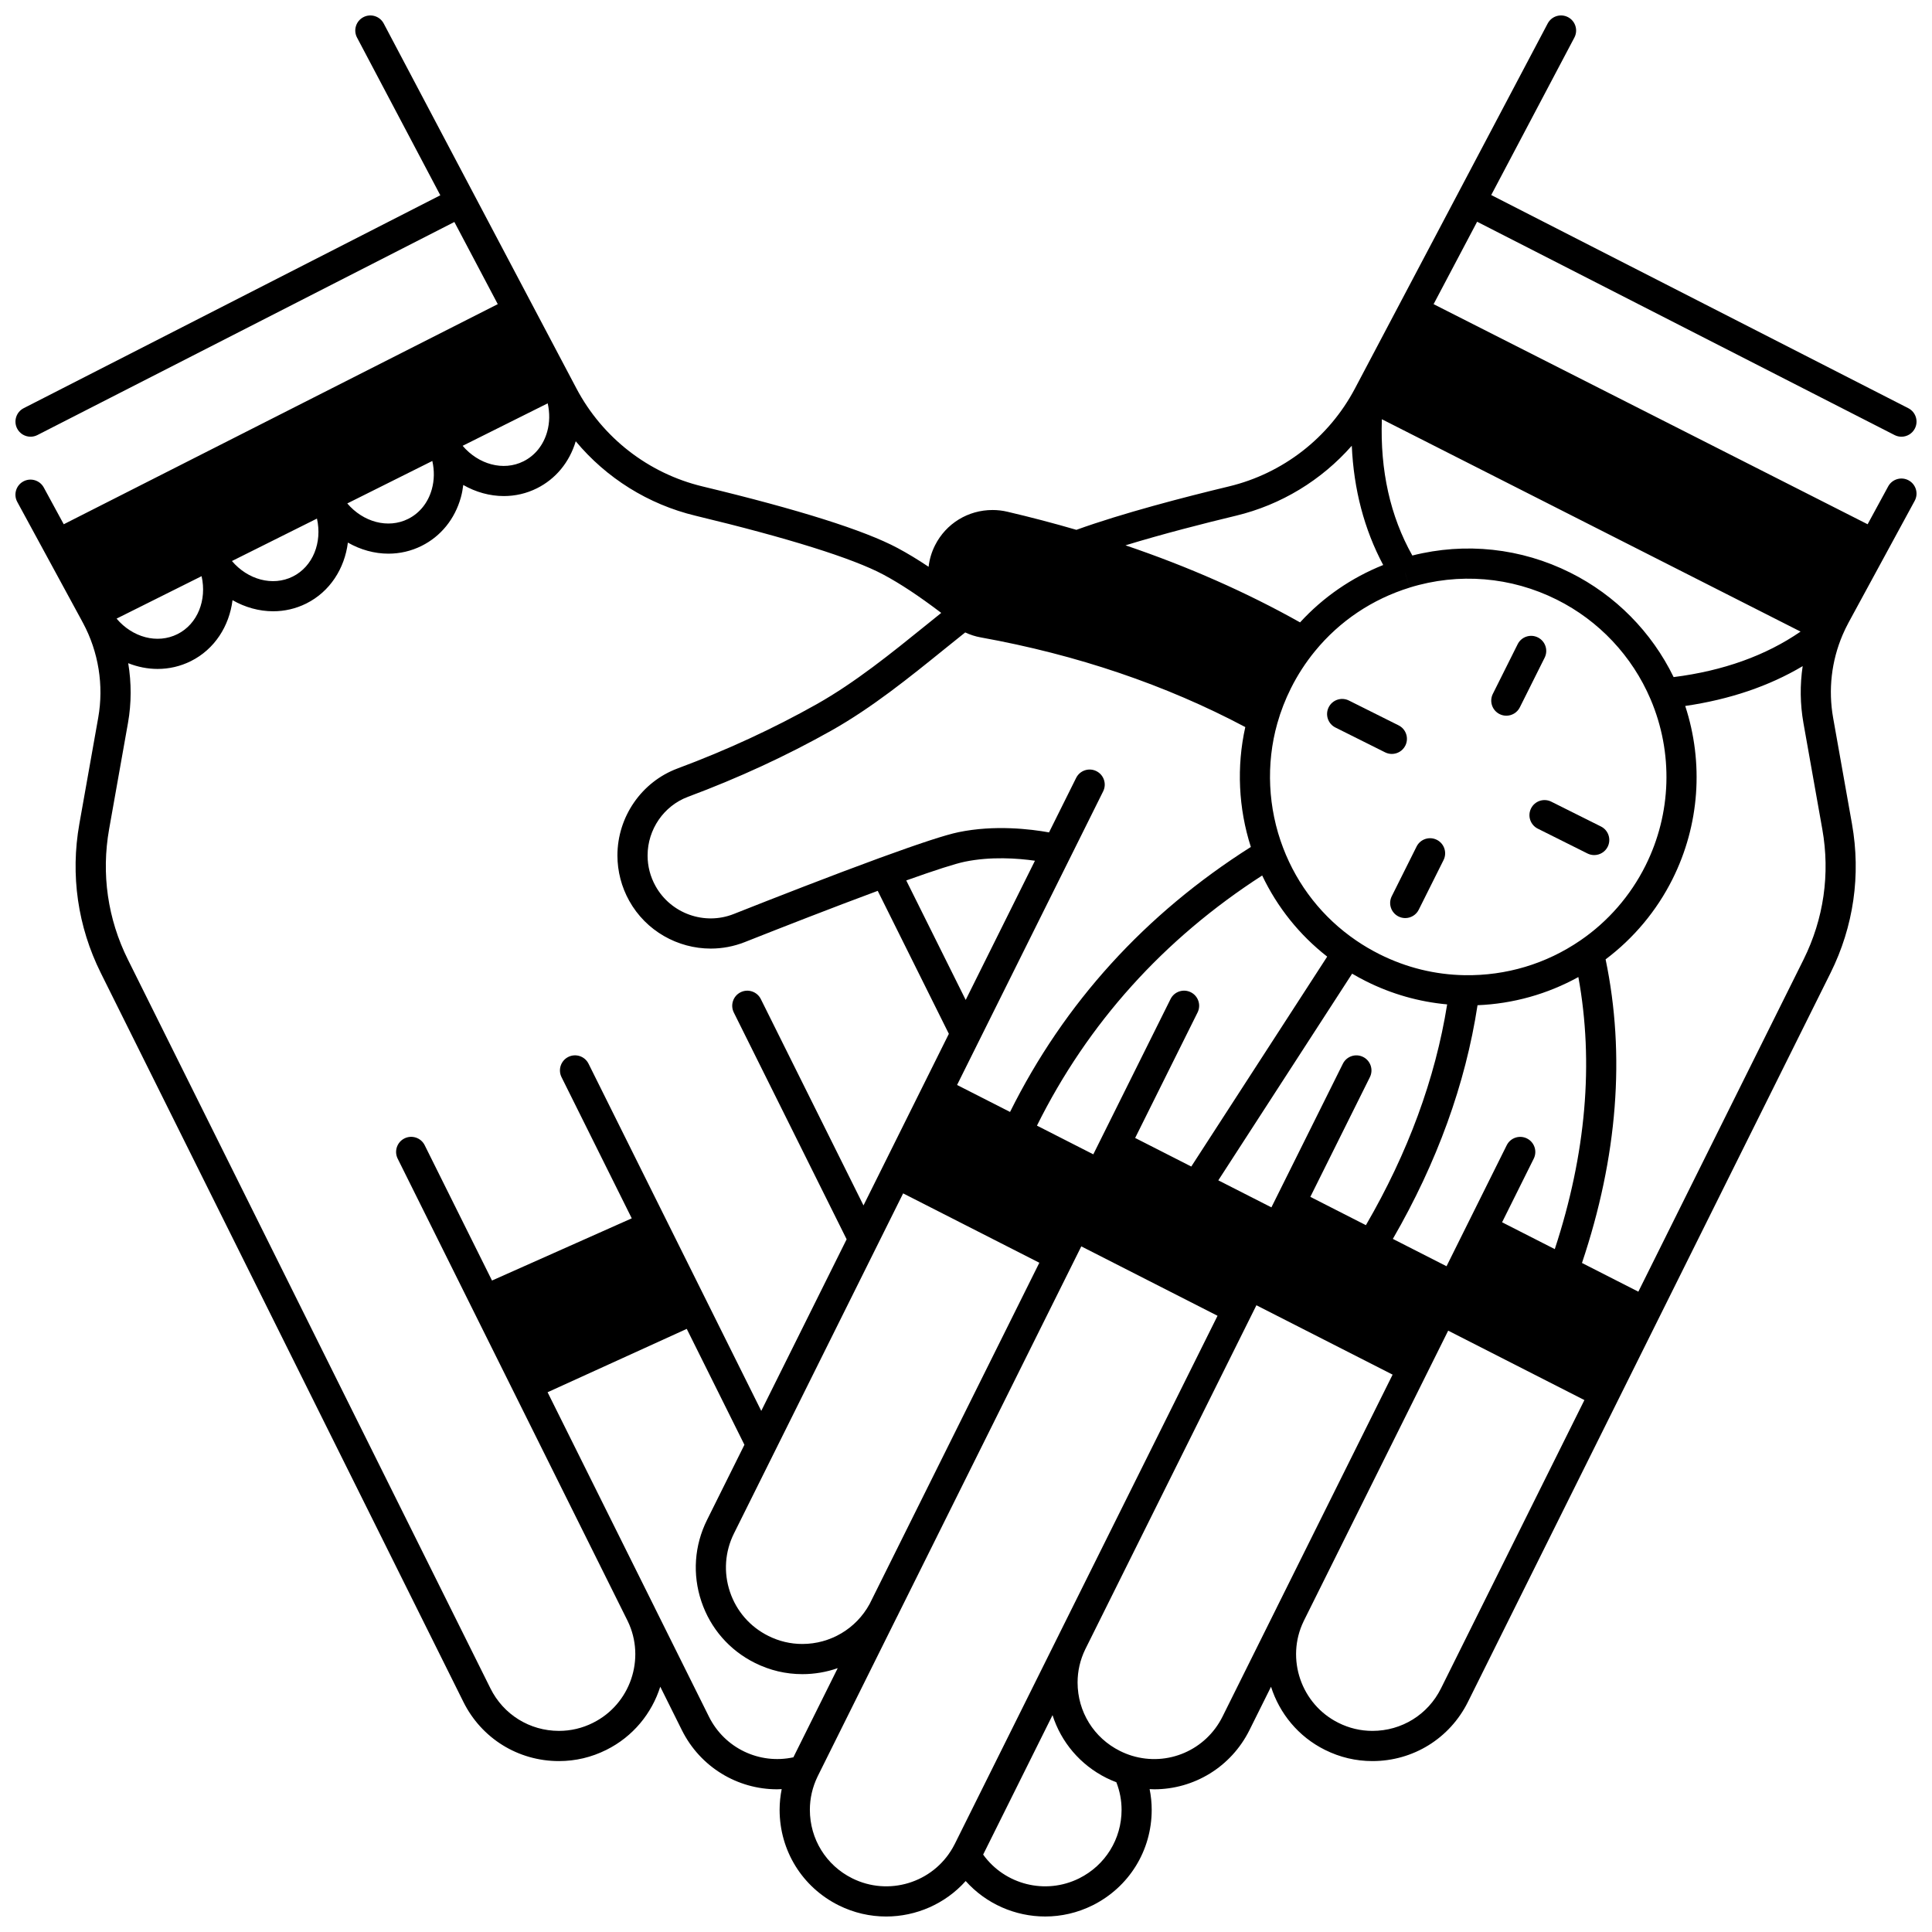 <?xml version="1.0" encoding="UTF-8"?>
<!-- Uploaded to: ICON Repo, www.svgrepo.com, Generator: ICON Repo Mixer Tools -->
<svg width="800px" height="800px" version="1.1" viewBox="144 144 512 512" xmlns="http://www.w3.org/2000/svg">
 <defs>
  <clipPath id="a">
   <path d="m148.09 148.09h503.81v503.81h-503.81z"/>
  </clipPath>
 </defs>
 <g clip-path="url(#a)">
  <path d="m649.81 271.3c-1.941-1.055-4.367-0.336-5.422 1.602l-5.449 10.031-115.02-58.328 11.535-21.844 110.63 56.535c0.582 0.297 1.203 0.438 1.816 0.438 1.453 0 2.856-0.797 3.562-2.18 1.004-1.965 0.227-4.375-1.742-5.379l-110.53-56.488 22.035-41.73c1.031-1.953 0.285-4.371-1.668-5.402-1.953-1.031-4.371-0.285-5.402 1.668l-51.07 96.715c-6.887 13.055-19.066 22.52-33.414 25.969-11.828 2.844-28.25 7.106-40.414 11.504-5.941-1.73-12.086-3.348-18.285-4.797-1.281-0.305-2.606-0.457-3.941-0.457-6.484 0-12.32 3.578-15.23 9.336-0.918 1.812-1.484 3.746-1.715 5.707-2.902-1.938-5.602-3.57-8.195-4.957-8.793-4.707-26.191-10.199-51.715-16.336-14.344-3.449-26.523-12.91-33.418-25.973l-51.07-96.711c-1.031-1.953-3.449-2.699-5.402-1.668s-2.699 3.449-1.668 5.402l22.07 41.793-110.41 56.422c-1.965 1.004-2.746 3.414-1.742 5.379 0.707 1.383 2.109 2.18 3.562 2.18 0.613 0 1.234-0.141 1.816-0.438l110.5-56.469 11.5 21.777-115.02 58.332-5.293-9.742c-1.055-1.938-3.481-2.66-5.422-1.605-1.938 1.055-2.656 3.481-1.602 5.422l16.992 31.277c0.004 0.008 0.012 0.016 0.016 0.023 0.027 0.051 0.047 0.102 0.074 0.148 0.066 0.133 0.137 0.266 0.215 0.406 0.039 0.082 0.09 0.164 0.137 0.246 4.109 7.648 5.535 16.562 4.019 25.094l-5 28.141c-2.406 13.531-0.438 27.195 5.688 39.508l96.094 193.18c4.812 9.668 14.512 15.672 25.312 15.672 4.391 0 8.617-1 12.562-2.969 7.09-3.523 12.055-9.688 14.293-16.742l5.719 11.496c4.891 9.832 14.758 15.691 25.23 15.691 0.41 0 0.82-0.027 1.23-0.047-0.359 1.797-0.551 3.629-0.551 5.484 0 10.812 6.004 20.516 15.676 25.324 4.031 2.004 8.324 2.953 12.559 2.953 7.941 0 15.672-3.356 21.074-9.402 5.414 6.051 13.137 9.398 21.07 9.398 4.234 0 8.527-0.953 12.559-2.957 9.664-4.82 15.668-14.52 15.668-25.309 0-1.859-0.191-3.695-0.551-5.492 0.41 0.02 0.82 0.047 1.227 0.047 10.473 0 20.344-5.859 25.234-15.691l5.711-11.484c2.246 7.043 7.207 13.211 14.297 16.73 3.953 1.969 8.18 2.969 12.57 2.969 10.801 0 20.5-6.004 25.312-15.672l96.094-193.18c6.125-12.312 8.09-25.977 5.688-39.508l-5-28.137c-1.312-7.426-0.445-15.016 2.512-21.945 0.004-0.012 0.004-0.02 0.012-0.031 0.461-1.074 0.996-2.18 1.586-3.277l17.512-32.238c1.051-1.934 0.332-4.359-1.609-5.414zm-93.777 203.73-13.965-7.113 8.387-16.855c0.984-1.977 0.176-4.379-1.801-5.359-1.977-0.98-4.379-0.176-5.359 1.801l-15.949 32.062-14.227-7.246c11.719-20.262 19.25-41.055 22.441-61.926 9.41-0.383 18.5-2.93 26.723-7.469 4.137 22.695 2.035 46.902-6.25 72.105zm-181.46 93.812c-0.004 0.008-0.008 0.016-0.012 0.023l-0.133 0.258c-3.555 6.508-10.371 10.547-17.793 10.547-3.141 0-6.168-0.715-9.008-2.133-4.844-2.406-8.461-6.555-10.184-11.688-1.723-5.129-1.344-10.625 1.066-15.469l44.832-90.121 36.094 18.383zm25.348-159.85-15.754-31.664c7.766-2.769 12.973-4.438 15.484-4.961 6.941-1.438 14.051-0.914 18.621-0.266zm27.871-38.078c0.004-0.012 0.012-0.02 0.016-0.031l8.539-17.168c0.984-1.977 0.18-4.379-1.801-5.359-1.977-0.984-4.375-0.18-5.359 1.801l-7.184 14.438c-4.824-0.871-14.383-2.047-23.98-0.059-3.414 0.707-10.023 2.867-20.812 6.797-12.707 4.648-28.102 10.664-38.773 14.891-7.746 3.066-16.648-0.109-20.707-7.394-1.402-2.516-2.113-5.246-2.113-8.117 0-6.914 4.305-13.164 10.715-15.555 13.363-4.977 26.164-10.891 38.043-17.578 10.727-6.047 20.582-14.012 30.113-21.719 1.773-1.434 3.535-2.852 5.297-4.258 1.309 0.605 2.68 1.062 4.121 1.316 25.5 4.598 49.062 12.594 70.109 23.762-2.336 10.457-1.824 21.52 1.473 31.77-28.008 17.746-49.449 41.344-63.816 70.227l-14.039-7.148zm63.461 90.266 15.781-31.719c0.984-1.977 0.18-4.379-1.801-5.359-1.977-0.984-4.375-0.18-5.359 1.801l-18.938 38.062-14.07-7.164 35.461-54.766c1.195 0.703 2.434 1.375 3.707 2.016 6.805 3.402 14.012 5.441 21.477 6.125-3.144 19.676-10.379 39.32-21.531 58.508zm-31.551-8.035-14.875-7.574 16.543-33.258c0.984-1.977 0.176-4.379-1.801-5.359-1.977-0.98-4.379-0.176-5.359 1.801l-20.473 41.156-14.934-7.606c13.492-27.148 33.539-49.418 59.688-66.289 4.016 8.441 9.887 15.762 17.23 21.5zm103.1-59.914c-9.07 6.211-19.652 9.371-30.641 9.207-7.871-0.137-15.461-2-22.543-5.543-2.223-1.117-4.316-2.348-6.238-3.668-8.816-6.019-15.504-14.5-19.336-24.531-4.031-10.512-4.582-22.227-1.543-32.992 0.891-3.164 2.102-6.289 3.598-9.285 1.762-3.527 3.914-6.852 6.402-9.879 6.512-7.953 15.184-13.77 25.086-16.824l-1.18-3.824h0.004l1.176 3.816c12.996-4.008 26.84-2.867 38.988 3.207 11.141 5.562 19.965 14.934 24.844 26.387 6.051 14.211 5.562 30.277-1.336 44.078-3.988 7.996-9.965 14.859-17.281 19.852zm24.727-69.793c-5.816-11.957-15.441-21.715-27.379-27.676-13.047-6.523-27.797-8.102-41.867-4.543-5.848-10.395-8.555-22.512-8.074-36.117l110.96 56.277c-9.207 6.348-20.48 10.398-33.637 12.059zm-115.99-42.766c12.008-2.887 22.688-9.434 30.699-18.547 0.512 11.605 3.305 22.18 8.324 31.609-8.422 3.367-15.93 8.543-22.031 15.207-14.129-7.938-29.629-14.781-46.262-20.422 9.863-3.019 20.766-5.805 29.27-7.848zm-182.53-22.266c-0.988 3.531-3.215 6.316-6.281 7.848-5.356 2.68-11.941 0.809-16.125-4.109l22.543-11.254c0.57 2.512 0.543 5.09-0.137 7.516zm-30.578 15.273c-0.984 3.527-3.211 6.309-6.269 7.836-5.363 2.68-11.949 0.812-16.129-4.098l22.535-11.254c0.57 2.512 0.543 5.09-0.137 7.516zm-36.836 23.109c-5.367 2.676-11.953 0.805-16.129-4.109l22.531-11.25c1.418 6.293-1.039 12.68-6.402 15.359zm-30.57 15.262c-5.363 2.68-11.941 0.848-16.133-4.109l22.531-11.25c1.426 6.293-1.035 12.68-6.398 15.359zm69.773-51.477h-0.004v-0.004zm40.34 340c-2.832 1.414-5.863 2.129-9.004 2.129-7.746 0-14.703-4.305-18.152-11.238l-96.094-193.18c-5.356-10.766-7.074-22.711-4.973-34.547l5-28.141c0.93-5.25 0.934-10.617 0.062-15.84 2.504 0.988 5.141 1.52 7.785 1.52 3.004 0 6.016-0.668 8.836-2.078 6.285-3.141 10.164-9.289 11.023-16.145 3.328 1.902 7.035 2.941 10.758 2.941 2.988 0 5.984-0.66 8.789-2.059 6.285-3.141 10.164-9.289 11.023-16.145 3.324 1.902 7.031 2.938 10.746 2.938 2.992 0 5.988-0.664 8.793-2.062 5.106-2.547 8.801-7.106 10.402-12.84 0.305-1.086 0.5-2.188 0.637-3.301 3.324 1.902 7.031 2.938 10.746 2.938 2.992 0 5.984-0.664 8.785-2.062 4.988-2.492 8.617-6.914 10.277-12.457 8.109 9.734 19.199 16.715 31.723 19.727 24.508 5.891 41.73 11.289 49.812 15.613 4.473 2.391 9.328 5.602 15.227 10.066 0.023 0.031 0.051 0.066 0.074 0.102-1.312 1.055-2.629 2.117-3.949 3.184-9.277 7.5-18.867 15.254-29.012 20.973-11.516 6.481-23.934 12.219-36.914 17.051-9.52 3.551-15.914 12.816-15.914 23.051 0 4.191 1.082 8.348 3.125 12.012 4.457 8.008 12.875 12.664 21.613 12.664 3.019 0 6.078-0.559 9.023-1.723 9.707-3.844 23.32-9.168 35.223-13.578l18.848 37.891-22.621 45.477-27.211-54.691c-0.984-1.977-3.387-2.781-5.359-1.801-1.977 0.984-2.781 3.383-1.801 5.359l29.902 60.105-22.625 45.48-45.773-92.008c-0.984-1.977-3.383-2.781-5.359-1.801-1.977 0.984-2.781 3.383-1.801 5.359l18.613 37.418-37.035 16.484-17.84-35.863c-0.98-1.977-3.383-2.781-5.359-1.801-1.977 0.984-2.781 3.383-1.801 5.359l60.867 122.36c0.004 0.008 0.008 0.012 0.012 0.02 0.004 0.008 0.008 0.02 0.012 0.027l0.078 0.16c4.812 9.953 0.676 22.039-9.219 26.953zm30.734-1.648-14.336-28.82v-0.004c-0.008-0.016-0.016-0.031-0.02-0.047l-0.102-0.207s-0.004-0.004-0.004-0.004l-28.297-56.883 36.883-16.793 15.281 30.715-9.918 19.941c-3.363 6.758-3.891 14.422-1.488 21.574 2.402 7.156 7.445 12.945 14.199 16.301 3.953 1.969 8.18 2.969 12.57 2.969 3.242 0 6.398-0.555 9.363-1.59l-11.75 23.629c-8.992 1.949-18.215-2.398-22.383-10.781zm37.984 42.852c-6.93-3.445-11.234-10.402-11.234-18.16 0-3.035 0.68-5.984 2.016-8.762 0.02-0.035 0.031-0.07 0.051-0.105l0.043-0.094c0.004-0.012 0.012-0.02 0.016-0.031l20.805-41.836s0-0.004 0.004-0.004l0.113-0.227c0.117-0.207 0.23-0.43 0.336-0.648 0.012-0.023 0.016-0.051 0.027-0.074l48.52-97.535 36.105 18.395-42.102 84.621c-0.016 0.031-0.031 0.066-0.047 0.102l-27.496 55.273c-0.164 0.336-0.34 0.66-0.551 1.02-5.32 9.293-17.004 12.84-26.605 8.066zm60.137 0c-8.961 4.457-19.738 1.66-25.449-6.293l18.387-36.953c2.277 7.152 7.34 13.188 14.32 16.66 0.844 0.422 1.711 0.785 2.59 1.121 0.918 2.348 1.387 4.801 1.387 7.316 0 7.738-4.309 14.691-11.234 18.148zm37.984-42.855c-4.426 8.891-14.52 13.25-23.996 10.371-1.074-0.328-2.137-0.75-3.164-1.266-6.938-3.449-11.246-10.402-11.246-18.152 0-3.043 0.68-5.992 2.019-8.766 0 0 0-0.004 0.004-0.004 0.008-0.02 0.02-0.035 0.027-0.055l45.34-91.141 36.094 18.383-30.617 61.543c0 0.004-0.004 0.004-0.004 0.008l-0.145 0.297v0.004zm57.887-7.457c-3.449 6.934-10.406 11.238-18.152 11.238-3.141 0-6.168-0.715-9.008-2.133-9.891-4.914-14.027-17-9.238-26.898l0.121-0.254c0-0.004 0.004-0.004 0.004-0.008l38.191-76.773 36.102 18.395zm96.094-193.17-43.781 88.012-14.938-7.606c9.438-28.105 11.539-55.141 6.262-80.461 7.434-5.59 13.547-12.883 17.738-21.277 7.164-14.332 8.309-30.777 3.363-45.875 11.773-1.719 22.191-5.242 31.125-10.555-0.746 4.973-0.684 10.055 0.203 15.078l5 28.141c2.102 11.828 0.383 23.773-4.973 34.543z"/>
 </g>
 <path d="m551.56 312.93c-1.977-0.988-4.379-0.188-5.363 1.789l-6.578 13.164c-0.988 1.977-0.188 4.375 1.789 5.363 0.574 0.285 1.184 0.422 1.785 0.422 1.469 0 2.879-0.812 3.578-2.211l6.578-13.164c0.988-1.973 0.188-4.375-1.789-5.363z"/>
 <path d="m516.43 341.59c0.988-1.977 0.188-4.375-1.789-5.363l-13.164-6.578c-1.977-0.988-4.379-0.188-5.363 1.789-0.988 1.977-0.188 4.375 1.789 5.363l13.164 6.578c0.574 0.285 1.184 0.422 1.785 0.422 1.465 0 2.875-0.809 3.578-2.211z"/>
 <path d="m524.77 366.56c-1.977-0.988-4.379-0.188-5.363 1.789l-6.578 13.164c-0.988 1.977-0.188 4.375 1.789 5.363 0.574 0.285 1.184 0.422 1.785 0.422 1.469 0 2.879-0.812 3.578-2.211l6.578-13.164c0.984-1.973 0.184-4.375-1.789-5.363z"/>
 <path d="m568.27 363.03-13.164-6.578c-1.977-0.988-4.379-0.188-5.363 1.789-0.988 1.977-0.188 4.375 1.789 5.363l13.164 6.578c0.574 0.285 1.184 0.422 1.785 0.422 1.469 0 2.879-0.812 3.578-2.211 0.984-1.977 0.184-4.379-1.789-5.363z"/>
</svg>